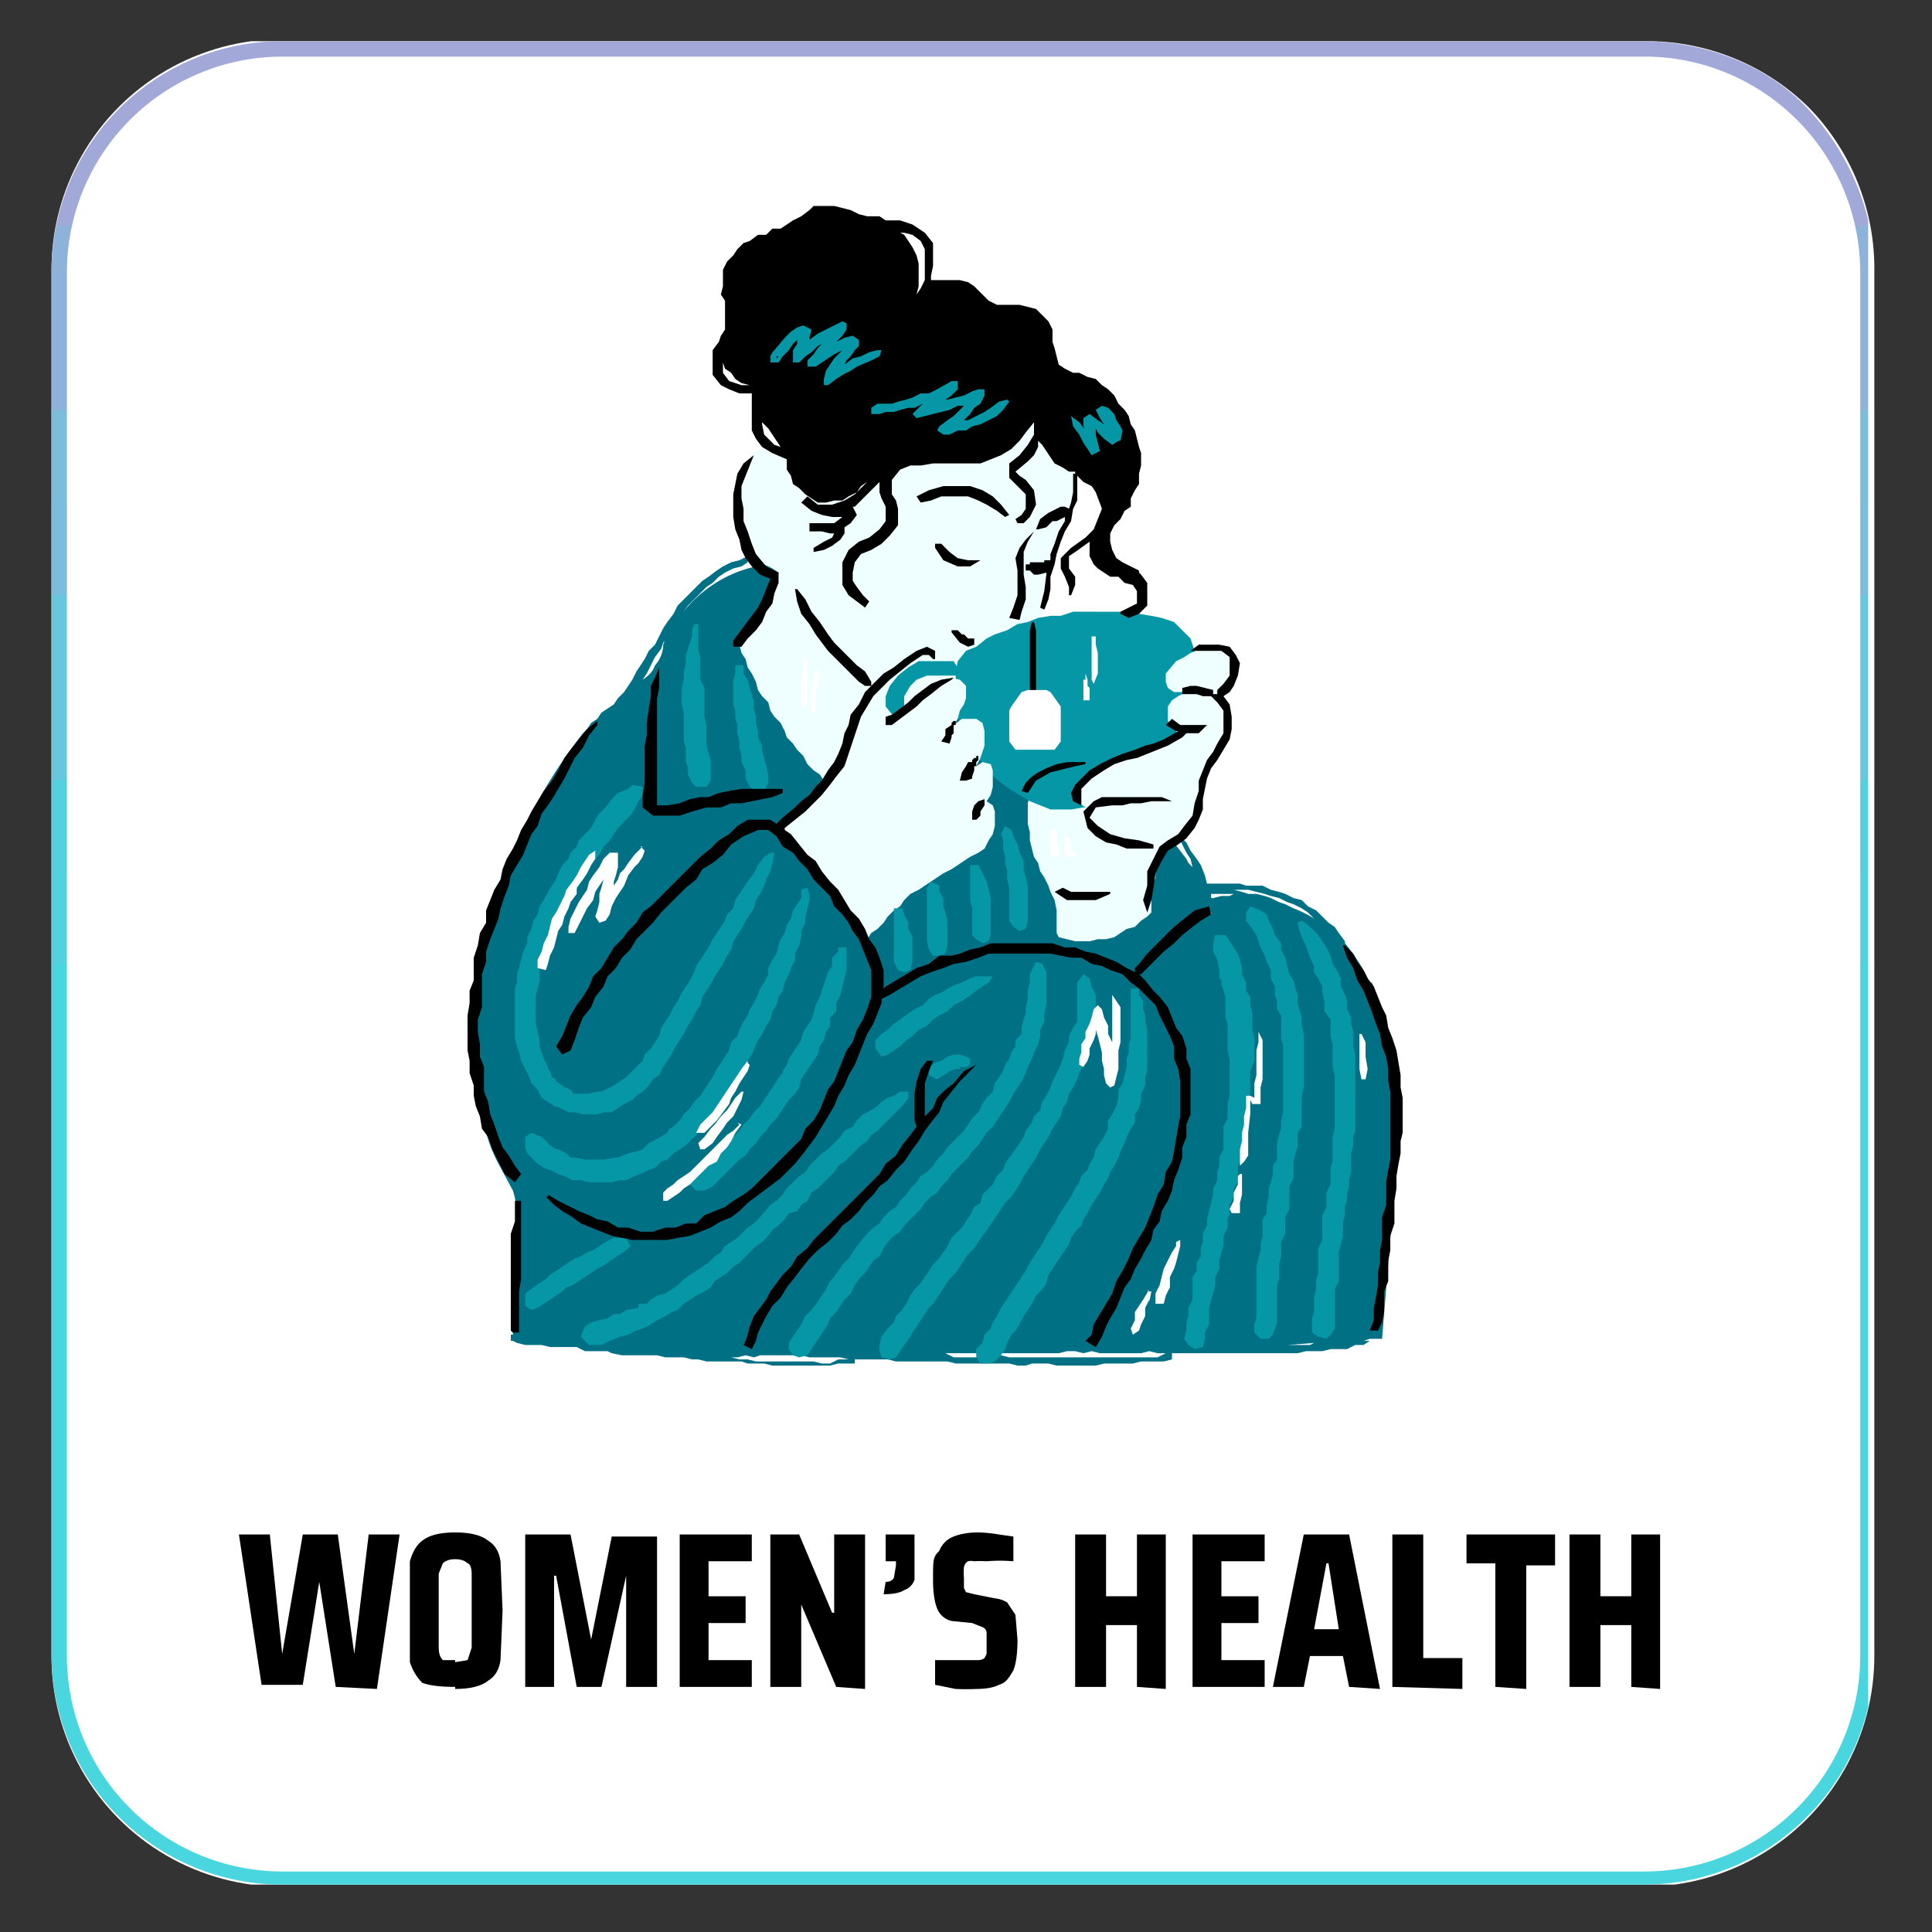 <svg xmlns="http://www.w3.org/2000/svg" width="125" height="125" viewBox="0 0 93.8 93.8"><rect x="0" y="0" width="93.8" height="93.8" fill="#333333" stroke="none"/><style>.B{clip-rule:nonzero}.C{fill:#0697a7}</style><defs><clipPath id="A"><path d="M2.5 2H91v89.9H2.5zm0 0" class="B"/></clipPath><clipPath id="B"><path d="M13.7 2h66.1a11.2 11.2 0 0 1 8 3.2 11.2 11.2 0 0 1 3.2 8v67.1a11.2 11.2 0 0 1-11.2 11.3H13.7A11.2 11.2 0 0 1 2.5 80.3V13.2A11.2 11.2 0 0 1 13.7 1.9zm0 0" class="B"/></clipPath><clipPath id="C"><path d="M2.5 2h88.2v89.7H2.5zm0 0" class="B"/></clipPath><clipPath id="D"><path d="M13.7 2h66c3 0 6 1.1 8 3.2s3.3 5 3.3 8v67.1a11.2 11.2 0 0 1-11.2 11.2H13.7A11.2 11.2 0 0 1 2.5 80.4V13.2A11.2 11.2 0 0 1 13.7 2m0 0" class="B"/></clipPath><clipPath id="F"><path d="M23 27h45v39.8H23zm0 0" class="B"/></clipPath><clipPath id="G"><path d="M24 30h42v36.8H24zm0 0" class="B"/></clipPath><clipPath id="H"><path d="M22.7 22h45.6v44H22.7zm0 0" class="B"/></clipPath><clipPath id="I"><path d="M34 10h22v26H34zm0 0" class="B"/></clipPath><path id="J" d="M33 81.9v-7.4h3.5v1.3h-2.1v1.7h1.8v1.3h-1.8v1.8h2.1v1.3zm0 0"/><path id="K" d="M55.2 81.9v-3h-1.5v3h-1.5v-7.4h1.5v3h1.5v-3h1.4V82zm0 0"/><linearGradient id="E" x1="59.2" x2="59.2" y1="0" y2="119.8" gradientUnits="userSpaceOnUse"><stop offset="0" stop-color="#ABA4D8"/><stop offset="0" stop-color="#AAA4D8"/><stop offset="0" stop-color="#AAA5D8"/><stop offset="0" stop-color="#A9A5D8"/><stop offset="0" stop-color="#A8A6D8"/><stop offset="0" stop-color="#A7A6D8"/><stop offset="0" stop-color="#A6A6D8"/><stop offset="0" stop-color="#A6A7D8"/><stop offset="0" stop-color="#A5A7D8"/><stop offset="0" stop-color="#A4A7D8"/><stop offset="0" stop-color="#A3A8D9"/><stop offset="0" stop-color="#A3A8D9"/><stop offset="0" stop-color="#A2A9D9"/><stop offset=".1" stop-color="#A1A9D9"/><stop offset=".1" stop-color="#A0A9D9"/><stop offset=".1" stop-color="#A0AAD9"/><stop offset=".1" stop-color="#9FAAD9"/><stop offset=".1" stop-color="#9EABD9"/><stop offset=".1" stop-color="#9DABD9"/><stop offset=".1" stop-color="#9DABD9"/><stop offset=".1" stop-color="#9CACD9"/><stop offset=".1" stop-color="#9BACD9"/><stop offset=".1" stop-color="#9AADD9"/><stop offset=".1" stop-color="#99ADD9"/><stop offset=".1" stop-color="#99ADD9"/><stop offset=".1" stop-color="#98AED9"/><stop offset=".1" stop-color="#97AED9"/><stop offset=".1" stop-color="#96AFD9"/><stop offset=".1" stop-color="#96AFDA"/><stop offset=".1" stop-color="#95AFDA"/><stop offset=".1" stop-color="#94B0DA"/><stop offset=".1" stop-color="#93B0DA"/><stop offset=".1" stop-color="#93B0DA"/><stop offset=".1" stop-color="#92B1DA"/><stop offset=".1" stop-color="#91B1DA"/><stop offset=".1" stop-color="#90B2DA"/><stop offset=".1" stop-color="#8FB2DA"/><stop offset=".1" stop-color="#8FB2DA"/><stop offset=".1" stop-color="#8EB3DA"/><stop offset=".2" stop-color="#8DB3DA"/><stop offset=".2" stop-color="#8CB4DA"/><stop offset=".2" stop-color="#8CB4DA"/><stop offset=".2" stop-color="#8BB4DA"/><stop offset=".2" stop-color="#8AB5DA"/><stop offset=".2" stop-color="#89B5DA"/><stop offset=".2" stop-color="#89B6DA"/><stop offset=".2" stop-color="#88B6DB"/><stop offset=".2" stop-color="#87B6DB"/><stop offset=".2" stop-color="#86B7DB"/><stop offset=".2" stop-color="#86B7DB"/><stop offset=".2" stop-color="#85B7DB"/><stop offset=".2" stop-color="#84B8DB"/><stop offset=".2" stop-color="#83B8DB"/><stop offset=".2" stop-color="#82B9DB"/><stop offset=".2" stop-color="#82B9DB"/><stop offset=".2" stop-color="#81B9DB"/><stop offset=".2" stop-color="#80BADB"/><stop offset=".2" stop-color="#7FBADB"/><stop offset=".2" stop-color="#7FBBDB"/><stop offset=".2" stop-color="#7EBBDB"/><stop offset=".2" stop-color="#7DBBDB"/><stop offset=".2" stop-color="#7CBCDB"/><stop offset=".2" stop-color="#7CBCDB"/><stop offset=".2" stop-color="#7BBDDB"/><stop offset=".3" stop-color="#7ABDDC"/><stop offset=".3" stop-color="#79BDDC"/><stop offset=".3" stop-color="#78BEDC"/><stop offset=".3" stop-color="#78BEDC"/><stop offset=".3" stop-color="#77BFDC"/><stop offset=".3" stop-color="#76BFDC"/><stop offset=".3" stop-color="#75BFDC"/><stop offset=".3" stop-color="#75C0DC"/><stop offset=".3" stop-color="#74C0DC"/><stop offset=".3" stop-color="#73C0DC"/><stop offset=".3" stop-color="#72C1DC"/><stop offset=".3" stop-color="#72C1DC"/><stop offset=".3" stop-color="#71C2DC"/><stop offset=".3" stop-color="#70C2DC"/><stop offset=".3" stop-color="#6FC2DC"/><stop offset=".3" stop-color="#6FC3DC"/><stop offset=".3" stop-color="#6EC3DC"/><stop offset=".3" stop-color="#6DC4DC"/><stop offset=".3" stop-color="#6CC4DD"/><stop offset=".3" stop-color="#6BC4DD"/><stop offset=".3" stop-color="#6BC5DD"/><stop offset=".3" stop-color="#6AC5DD"/><stop offset=".3" stop-color="#69C6DD"/><stop offset=".3" stop-color="#68C6DD"/><stop offset=".3" stop-color="#68C6DD"/><stop offset=".3" stop-color="#67C7DD"/><stop offset=".4" stop-color="#66C7DD"/><stop offset=".4" stop-color="#65C7DD"/><stop offset=".4" stop-color="#65C8DD"/><stop offset=".4" stop-color="#64C8DD"/><stop offset=".4" stop-color="#63C9DD"/><stop offset=".4" stop-color="#62C9DD"/><stop offset=".4" stop-color="#61C9DD"/><stop offset=".4" stop-color="#61CADD"/><stop offset=".4" stop-color="#60CADD"/><stop offset=".4" stop-color="#5FCBDE"/><stop offset=".4" stop-color="#5ECBDE"/><stop offset=".4" stop-color="#5ECBDE"/><stop offset=".4" stop-color="#5DCCDE"/><stop offset=".4" stop-color="#5CCCDE"/><stop offset=".4" stop-color="#5BCDDE"/><stop offset=".4" stop-color="#5BCDDE"/><stop offset=".4" stop-color="#5ACDDE"/><stop offset=".4" stop-color="#59CEDE"/><stop offset=".4" stop-color="#58CEDE"/><stop offset=".4" stop-color="#58CFDE"/><stop offset=".4" stop-color="#57CFDE"/><stop offset=".4" stop-color="#56CFDE"/><stop offset=".4" stop-color="#55D0DE"/><stop offset=".4" stop-color="#54D0DE"/><stop offset=".4" stop-color="#54D0DE"/><stop offset=".4" stop-color="#53D1DE"/><stop offset=".5" stop-color="#52D1DE"/><stop offset=".5" stop-color="#51D2DF"/><stop offset=".5" stop-color="#51D2DF"/><stop offset=".5" stop-color="#50D2DF"/><stop offset=".5" stop-color="#4FD3DF"/><stop offset=".5" stop-color="#4ED3DF"/><stop offset=".5" stop-color="#4ED4DF"/><stop offset=".5" stop-color="#4DD4DF"/><stop offset=".5" stop-color="#4CD4DF"/><stop offset=".5" stop-color="#4BD5DF"/><stop offset=".5" stop-color="#4AD5DF"/><stop offset=".5" stop-color="#4AD6DF"/><stop offset=".5" stop-color="#49D6DF"/></linearGradient></defs><g clip-path="url(#A)"><g clip-path="url(#B)"><path fill="#fff" d="M2.5 2H91v89.5H2.5zm0 0"/></g></g><g clip-path="url(#C)"><g clip-path="url(#D)"><path fill="none" stroke="url(#E)" stroke-width="2" d="M15 0h88.4c4 0 7.8 1.6 10.6 4.4a15 15 0 0 1 4.4 10.6v89.8c0 4-1.6 7.8-4.4 10.6a15 15 0 0 1-10.6 4.4H15a15 15 0 0 1-15-15V15A15 15 0 0 1 15 0Zm0 0" transform="matrix(.748 0 0 .748 2.5 2)"/></g></g><g clip-path="url(#F)"><path fill="#007084" d="M66.5 47.7a8.4 8.4 0 0 0-1.2-1.9v-.1l-.3-.4-.2-.3-.3-.2-.3-.3-.3-.3-.4-.2-.3-.3-.4-.1-.4-.2-.3-.1-.4-.1-.4-.2h-.8l-.3-.1h-1.6l-.1-.4-.2-.5-.2-.3-.3-.4-.2-.4-.3-.3h-.1l.2.4.2.4.2.3.1.4.1.2v-.1l-.3-.3-.1-.2a48.6 48.6 0 0 0-17.9-14.6l-2.4.3c-1.7.2-3.2 1.1-4.2 2.4l.3-.4.3-.3.3-.3.3-.3.3-.2.3-.3.3-.2.4-.2.4-.1.3-.2V27l-.4.2-.4.1-.4.2-.3.2-.4.3-.3.2-.3.3-.3.3-.3.3-.3.3-.2.4-.3.4-.2.3-.2.4-.2.4-.3.3-.2.4-.2.3-.2.3-.2.4-.2.3-.2.3-.3.3-.2.3-.3.2-.3.2-.2.3-.3.2-.2.3-.2.2a24 24 0 0 0-5.1 16c0 1.7.2 3.4 1 4.9l.7 1.3c.2.6.2 1.2.2 1.8l-.2 5.2h-.1v.3h.1l.2.1.4.1h.8l.4.1H28l.4.2h1.1l.2.1.5.1H31.9l.4.1h.9l.4.1h.3l.4.1H36l.3.1h.8l.4.1h2.8l.4-.1h.8V66h-.8l-.4.2h-.4l-.4-.1h-2.8l-.4-.1h-.4l-.4-.1h-.8H35.8l.4-.1.4.1.3-.1h2l.4.1h1.5l.4.1H43.1l.4.1H46l.4.1H49l.4.1h.4l.3-.1h.8l.4.1h1.9l.4-.1H55l.4-.1h1.1l.4-.1V65.7H63l.4-.1h.8l.4-.1h.8l.4-.2h.4l.3-.2h-.3l.3-.1h.6l.5-6.1c.4-3.8.5-7.8-1-11.2zm-7-4.3h.4l-.2.1h-.4l-.4.1h-.1v-.2h.3zm-1.1.1zm.2.3h-.1v-.2.2zm-.3-.5zm.4 1h.1v.1h-.1zM31.9 65.7h-.1.4-.1zm.8 0h-.1.5zm27.1-22.5h.8l.4.1.4.1.3.1.4.1.4.2.3.1.4.2.3.2.3.3a5.3 5.3 0 0 0-1-.5l-.4-.2-.3-.1-.4-.2-.3-.1-.4-.1h-.4l-.3-.1-.4-.1h-.3zm-.8 0h-.3zM31.4 32.7l.2-.4.2-.4.3-.4.1-.3.3-.4v-.2a5 5 0 0 0-.3.7c0 .4-.2.8-.4 1-.1.3-.3.5-.6.7zm13.6 33zm11.6 0-.4.2H49l-.4-.1h-.4l-.4.1h-1.5l-.4-.2H51.4l.4-.1h.4l.4.1.4-.1.4.1h2l.4-.1.4.1h.7zm7-.4h-1.1l1.3-.1zm2-.2h-.2.5zm0 0"/></g><path fill="#efffff" d="m57.6 39.1-.1.4v.4l-.3.3-.1.3-.3.4-.2.3-.2.3-.2.3-.1.4v.4l-.2.5V44.3l-.2.2-.3.2-.3.3-.4.1-.3.2-.3.2-.4.1h-.4l-.4.1h-.7l-.4-.1-.4-.1-.1-.2v-1.1l-.1-.5-.2-.4-.1-.3-.2-.4-.2-.3-.1-.4-.2-.3-.1-.4-.1-.4v-.4l-.1-.4V39l.1-.4.1-.4.1-.4.2-.3.2-.3.2-.4.2-.3.3-.3.3-.2.2-.3.3-.2.4-.2.3-.1.4-.1.4-.1h1.3l.5.1.3.2.3.3.4.3.2.3.2.4.3.4v.4l.2.4.1.4v.4zM50.2 31l.2-.4.1-.3.2-.4v-.4l.2-.3V28l.2-.4.1-.3.1-.4.1-.5.2-.3.2-.4v-.4l.2-.4v-.4l.2-.3v-2.4l-.2-.4v-.4l-.2-.3-.2-.4-2.4-1.7-.4-.1-.3-.3-.4-.2h-.4l-.4-.3H47l-.4-.1-.3-.1H44.5l-.4-.1h-.4l-.4.2-.4.1-.4.1-.4.1-.3.3-.4.1-.3.3-.4.2-.3.3-.6.5-.3.3-.2.3-.3.3-.2.3-.1.4-.1.3-.1.4-.1.4-.3-.3-.3-.3h-.4l-.3.1-.4.1-.3.3-.2.3-.2.4V24.9l.1.4.1.4.1.4.2.3.2.3.1.4.3.3.4.2.3.2-.1.4-.2.4v.4l-.2.4-.2.3-.2.4-.2.3-.2.4-.3.2-.3.3.1.4.2.3.1.4.2.3.2.4.1.4.2.3.3.3.1.4.2.3.3.3.2.4.1.3.3.3.2.3.3.3.2.4.3.3.3.2.2.3.3.3.2-.3.3-.3.2-.3.2-.3.3-.3.2-.3.3-.2.3-.3.2-.3.2-.3.3-.3.3-.3.2-.3.3.3.4.1.4.1H45.8l.4-.1.3-.2.4-.1.3-.3.4-.2.2-.3.4-.2.2-.3.4-.3.4-.6.3-.3.3-.3.2-.3zm0 0"/><path d="M58.1 33.3v1.2l-.2.6-.2.6-.2.5-.3.5-.3.5-.4.5-.4.4-.4.4-.5.3-.5.2-.6.2h-1.5l-.6.1H51l-.5-.2-.5-.2-.5-.3-.5-.3-.4-.3-.5-.4-.3-.4-.3-.4-.4-.5-.2-.5-.2-.5-.2-.5-.1-.6v-1.6l.1-.5.4-.5.5-.2.5-.4.4-.2.6-.2.5-.3.5-.1.5-.2.6-.1h.5l.6-.2H54.8l.5.1.6.1.5.1.6.2.4.4.4.4.2.6.1.6v.6zm0 0" class="C"/><path fill="#efffff" d="m59.2 33.7-.4.2h.2l.4.2.2.3.1.4v.5l-.2.4-.1.4-.3.4-.2.4-.3.3v.5l-.1.4-.1.4-.1.4v.4l-.2.4-.2.4-.2.4-.3.2-.4.1-.3.2h-1.8l-.4-.1h-.3l-.5-.2-.4-.1-.4-.2-.2-.4v-.5l.3-.3h-.3l-.3-.2-.1-.4v-.3l.3-.4.3-.2.3-.2.3-.2.4-.2.4-.2h.4l.3-.2.4-.1.4-.1.4-.2.3-.1.4-.2.3-.2.3-.2h-.3l-.3-.3-.2-.3v-.7l.2-.3.3-.2.4-.2H57l-.3-.2-.1-.3v-.4l.5-.6.4-.2.3-.2.3-.1.4-.1h.7l.3.1.3.2.1.4v.5l-.2.4-.2.3zm-11 5.4-.3-.2.2-.3.1-.4v-.8l-.1-.3-.4-.1-.3.2.2-.4.1-.3.1-.3v-.7l-.1-.4-.3-.2h-.7l-.4.3.2-.3.1-.4.2-.3.1-.3v-.6l-.3-.3-.5-.1h-.4l-.5.2v-.6l-.4-.3-.5.2-.3.1-.4.2-.4.2-.3.3-.3.3-.2.4-.3.3-.2.3v.4l-.3.3v.4l-.2.3v.4l-.3.3v.4l-.3.3-.2.3-.2.3-.3.4-.3.3-.3.2-.2.3-.3.3-.3.2-.3.3-.3.2-.4.3.3.2.3.3.3.3.3.3.3.3.3.3.2.3.3.2.3.4.2.3.2.3.3.3.2.4.2.3.2.4.3.3.2.3.2-.3.3-.2.3-.3.2-.3.3-.3.3-.2.2-.3.3-.3.4-.2.3-.2.3-.2.3-.2.3-.2.4-.2.6-.4.3-.2.4-.2.3-.2.2-.4.2-.3.1-.4v-.7zm0 0"/><g class="C" clip-path="url(#G)"><path d="M55.7 50.4V52l-.1.3v.4l-.2.4v.3l-.1.4-.2.3v.4l-.2.3-.2.4-.1.3-.2.4-.1.3-.2.4-.2.3-.1.3-.2.3-.2.4-.2.3-.2.3-.2.4-.2.3-.1.3-.3.3-.2.3-.1.3-.2.3-.2.3-.2.3-.2.3-.2.3-.1.4-.2.3-.3.3-.2.4-.2.3-.2.3-.2.4-.2.3-.2.2-.2.4-.1.3-.2.3-.3.3-.3.1h-.4l-.2-.3v-.4l.3-.3.1-.4.3-.3.1-.3.2-.3.2-.4.2-.3.2-.3.2-.3.2-.3.2-.3.2-.3.2-.4.2-.3.2-.3.2-.3.2-.4.2-.3.2-.3.2-.4.2-.3.2-.3.2-.3.2-.4.2-.3.1-.3.3-.3.1-.3.2-.3.1-.4.2-.3.2-.3.2-.4v-.4l.2-.3.2-.4.1-.4v-.4l.2-.3.1-.4.1-.4v-.4l.1-.3v-.4l.1-.3V48h.4v.3l.2.3v.4l.1.3v.3l.1.4zM48 59.6l.2-.3.2-.3.2-.3.2-.3.3-.3.2-.3.2-.3.2-.4.2-.3.4-.6.2-.4.2-.3.2-.3.2-.4.2-.3.2-.3.1-.4.2-.3.1-.4.2-.3.2-.4.1-.3.2-.4v-.4l.2-.3.1-.4v-.4l.1-.4.2-.3V48.3l-.2-.4-.1-.4-.3-.2-.3.4v1.9l-.2.3-.2.4v.3l-.2.4-.1.4-.1.3-.2.4-.2.4-.1.3-.2.4-.2.3-.1.4-.3.3-.1.3-.3.4-.1.3-.2.3-.2.3-.3.4-.2.3-.1.3-.3.3-.2.4-.2.2-.3.3-.1.4-.3.2-.2.4-.2.3-.2.3-.3.3-.2.2-.2.4-.2.3-.2.3-.3.3-.2.3-.2.3-.2.3-.3.3-.2.3-.2.4-.2.3-.3.3-.1.3-.3.3-.3.4-.1.4v.3l.1.3.4.1.3-.1.2-.3.2-.3.3-.4.1-.2.2-.3.2-.3.2-.3.2-.3.2-.2.2-.3.2-.3.2-.3.2-.3.3-.3.2-.3.2-.3.2-.3.3-.3.2-.3.2-.3zm-5.1 1 .2-.3.3-.3.3-.2.2-.3.3-.3.2-.2.3-.3.2-.3.3-.3.3-.2.2-.3.3-.3.2-.3.3-.3.2-.2.3-.3.2-.3.3-.3.2-.3.2-.3.3-.3.2-.3.2-.3.2-.3.2-.3.2-.4.2-.3.2-.3.2-.4.1-.3.2-.4.1-.3.2-.4.1-.4V50l.2-.4v-.4l.1-.4v-1.6l-.2-.4-.3-.1-.1.2-.2.4v.4l-.1.4v.4l-.1.4v.3l-.1.3-.1.4v.3l-.3.3v.3l-.2.3-.1.3-.2.3-.1.3-.2.3-.2.3-.1.4-.3.3-.2.3-.2.4-.3.3-.2.3-.2.3-.3.3-.2.2-.3.3-.2.3-.3.3-.2.3-.3.3-.3.2-.2.3-.3.3-.2.3-.3.3-.2.3-.3.2-.3.3-.2.3-.3.2-.3.3-.5.6-.2.3-.2.3-.3.3-.2.3-.2.3-.2.2-.2.4-.2.3-.2.3-.3.4-.3.3-.2.4-.2.3-.2.3-.2.3v.3l.2.3.3.1.4-.1.2-.3.2-.3.2-.3.2-.3.2-.3.1-.3.3-.3.2-.3.2-.3.3-.3.2-.4.2-.3.3-.3.2-.3.2-.3.3-.2zm.2-9.4.3-.2.3-.2.3-.3.3-.2.3-.3.4-.2.3-.3.3-.2.4-.2.3-.3.4-.2.3-.2.4-.3.3-.2.3-.2.2-.3h-.8l-.3.1-.4.2-.3.1-.4.2-.3.2-.3.1-.3.2-.3.3-.4.2-.3.2-.4.3-.3.2-.3.3-.3.2-.3.3v.4l.3.4zm3.6.6H47l.1-.2v-.2l-.2-.1-.3-.1h-.3l-.3.1-.3.2-.3.1-.3.2v.4l.4.2.3-.2.2-.1.1-.1.3-.1h.2v-.1zm-8 7 .2-.3.3-.2.2-.4.3-.2.3-.3.2-.2.3-.3.2-.3.3-.2.3-.3.2-.2.3-.3.3-.2.2-.3.3-.2.4-.4.4-.4.2-.2.2-.2.3-.4V53h-.4l-.3.2-.3.1-.3.2-.2.2-.3.2-.4.2-.3.3-.2.3-.4.2-.2.3-.3.3-.3.3-.3.2-.3.3-.3.3-.2.3-.3.2-.3.3-.3.3-.2.3-.3.3-.3.2-.5.6-.3.3-.3.2-.2.2-.3.3-.3.2-.3.2-.2.3-.3.2-.3.3-.3.2-.3.2-.3.2-.3.2-.3.3-.6.4-.4.1-.3.2-.2.2H31v.2l-.6.1-.3.2h-.3l-.3.2-.4.1-.4.1-.3.2-.2.5.4.4h.6l.4-.2.5-.2.4-.1.4-.2.3-.1.4-.2.3-.2.4-.2.3-.2.3-.1.3-.3.3-.2.3-.2.4-.2.3-.2.2-.3.3-.2.3-.2.3-.3.3-.2.3-.3.2-.2.3-.3.3-.2.3-.3.2-.3.3-.2.3-.3.2-.3zm22.2-7.3v-1.1l-.1-.4v-.8l-.1-.4v-.4l-.2-.3v-.4l-.2-.4V47l-.1-.4-.1-.3-.2-.3-.2-.3-.2-.3H59l-.1.4v.4l.2.4.1.5v.4l.1.1v.2l.2.6v1l.1.3V51l.1.4V53.2l-.1.4v.7l-.2.4v1.1l-.2.4v.4l-.1.3v.4l-.2.4v.3l-.1.4-.1.4-.1.4v.3l-.2.4v.4l-.1.3v.4l-.2.3v.4l-.2.3v1.1l-.2.4v.4l-.1.3v.4l-.1.4.2.3.3.2.4-.1.1-.4v-.3l.2-.4v-.8l.1-.4.1-.3.1-.4V62l.2-.4v-.4l.1-.4.1-.3V60l.2-.4v-.4l.1-.3v-.4l.2-.4v-.4l.2-.3v-.8l.2-.4v-.7l.2-.4v-1.1l.2-.4V52zm2.4.2v-1.5l-.1-.4v-.4l-.2-.7v-.4l-.1-.3-.1-.4-.2-.3-.1-.4-.1-.4-.2-.4v-.3l-.3-.4-.1-.3-.2-.4-.1-.3-.3-.2-.5-.2-.2.3v.4l.3.4.2.3.1.3.1.3.2.4.1.3.2.4v.4l.2.4v.4l.1.3v.4l.2.3v1.1l.1.4V54l-.1.4v.4l-.1.3-.1.4v.8l-.2.3v.4l-.1.4-.1.3v.4l-.1.4v.4l-.2.3v.8l-.1.4v.3l-.2.8v2.5l-.1.3v.4l.3.3h.4l.2-.2.1-.3.1-.3v-1.8l.1-.3v-.7l.1-.4v-.7l.2-.4v-.8l.2-.4v-1.1l.2-.4v-.8l.1-.4.1-.3V55l.2-.3v-1.5l.1-.4v-.7zm2.5 1.8V51.2l-.1-.4v-.7l-.1-.4v-.3l-.2-.4v-.4l-.1-.3-.2-.4v-.4l-.2-.4-.2-.3-.1-.4-.2-.4-.2-.3-.2-.3-.2-.2-.3-.3-.3-.2-.2.1.1.4.1.3.2.4.1.3.1.3.2.4v.3l.2.3.2.4v.3l.1.4v.5l.3.4v.8l.1.4v1.1l.1.4V54.8l-.1.4V56.4l-.1.3v.8l-.2.4v.7l-.2.4V60.2l-.2.4V61.8l-.1.4v.4l-.1.4v.7l-.1.3v.7l.3.2.4.1.2-.2.2-.3V62.6l.2-.4V60.8l.1-.4.1-.4v-.7l.1-.3v-.4l.1-.4V58l.1-.4v-.3l.1-.4V56l.1-.4v-.4l.1-.3V53.8zm-40-.9.3.3.2.4.3.2.3.2.3.1.4.2h.3l.4.1h.7l.3-.1h.4l.3-.2.3-.2.4-.2.2-.2.3-.2.3-.3.2-.3.3-.2.2-.4.2-.3.2-.3.2-.4.2-.3.2-.3.2-.4.2-.3.2-.4.2-.3.1-.4.2-.3.2-.3.2-.4.2-.3.2-.3.2-.4.2-.3.1-.4.2-.3.2-.3.2-.4.2-.3.2-.3.1-.4.2-.3.2-.4.1-.3.2-.4.1-.4.1-.5h-.2l-.3.2-.3.4-.2.4-.3.4-.2.3-.2.3-.2.3-.1.4-.3.3-.1.3-.2.3-.2.3-.2.3-.2.4-.2.3-.2.3-.2.3-.1.3-.2.4-.2.3-.2.3-.2.4-.2.3-.2.4-.2.3-.2.3-.1.4-.2.3-.2.3-.3.3-.1.3-.3.3-.2.2-.3.3-.3.2-.3.2-.2.1-.4.2H29l-.4.1h-.8V53l-.3-.2h-.1l-.1-.1-.3-.2v-.1l-.2-.1-.1-.3-.1-.1v-.1l-.2-.4-.1-.3-.1-.3v-.3l-.1-.4-.1-.5V48.4l.1-.4.1-.4V47l.2-.4.1-.3.2-.4.1-.4.2-.3.1-.4.2-.4.2-.3.2-.4.2-.3.2-.4.2-.3.2-.3v-.2h.1l.2-.4.3-.3.2-.4.3-.3.2-.3.2-.3.3-.3.3-.3.2-.3.2-.4.2-.3v-.4l-.5-.1-.2.2-.5.2-.3.3-.3.4-.3.3-.2.3-.2.4-.3.3-.3.3-.1.3-.3.3-.1.3-.3.3-.2.4-.1.3-.2.3-.2.3-.2.4-.2.3-.1.4-.2.3-.1.4-.2.4v.3l-.2.4-.1.4-.1.4-.1.3v.4l-.1.3V50.4l.1.4.1.3.1.4.2.4.2.4zM37.3 47v.3l-.2.4-.2.3-.1.3-.2.4-.2.3-.1.3-.2.3-.2.4-.1.3-.3.3-.1.4-.2.3-.2.3-.2.3-.2.4-.2.3-.2.3-.2.3-.3.3-.2.3-.3.3-.2.3-.3.3-.2.1-.1.2-.5.3-.4.2-.2.2-.1.1-.3.1-.4.1-.5.2h-.1l-.6.1H28.4l-.5-.1h-.2l-.2-.2-.4-.2H27l-.3-.2-.4-.4-.5-.2-.3.2v.5l.1.3.3.3.2.2.3.2.3.1.4.2.3.1.4.2h.4l.4.1h1.1l.4-.1h.3l.4-.2.3-.1.4-.2.3-.1.3-.3.3-.1.3-.3.3-.2.3-.2.3-.3.3-.3.2-.3.3-.3.2-.3.2-.3.3-.3.2-.3.2-.3.2-.4.2-.3.2-.3.2-.4.2-.3.3-.7.2-.3.2-.4.2-.3.1-.4.2-.3.1-.4.2-.3.1-.4.2-.4.1-.3.2-.4v-.3l.2-.4.1-.4v-.3l.2-.4v-.3l.1-.4.1-.4v-.3l-.1-.3-.3.1v.4l-.2.3-.2.3-.1.4-.2.3-.1.4-.2.3-.1.3-.1.4-.2.3zm1.9 2.8-.2.3-.1.4-.2.3-.2.3-.2.3-.1.3-.2.3v.1l-.1.1-.2.3-.2.3-.2.3-.2.3-.2.3-.3.3-.2.3-.3.3-.2.3-.3.3-.3.2-.2.3-.1.2h-.1l-.3.3-.3.2-.3.3-.3.3-.2.5.3.3h.4l.4-.2.3-.3.2-.2.3-.3.2-.2.3-.3.3-.2.2-.3.3-.3.2-.3.3-.3.2-.3.3-.3.2-.3.2-.3.2-.3.3-.3.2-.3.1-.4.2-.3.2-.3.2-.3.2-.3.1-.4.2-.3.1-.4.2-.3v-.4l.3-.3v-.4l.2-.4.1-.4.1-.4.1-.4V46h-.4v.2l-.3.3v.4l-.2.3-.1.3-.1.3-.1.3-.1.3-.2.4-.1.4-.1.3zm-6-15.2V36l.1.3v.7l.1.3v.3l.2.4.2.2h.5l.2-.3v-1l-.2-.7v-1l-.1-.4V33.4L34 33v-1.1l-.1-.3v-1.3h-.2l-.1.3v.3l-.1.3-.1.3-.1.3v.4l-.1.4v.4l-.1.4v.8zm2.4-.8v.4l.1.3v.4l.1.3v.4l.1.4v.3l.1.4v.3l.2.4v.4l.2.4.3.2h.4l.2-.4v-.4l-.1-.4-.1-.4-.1-.3v-.3l-.2-.4v-.3l-.1-.4v-.3l-.1-.4v-.3l-.1-.4-.1-.3-.1-.4-.2-.3v-.4h-.4v.4l-.1.3v.4zm13.1 7v.4l.1.4v.3l.1.4v.4l.1.4v1.6l.2.3.3.2.3-.1.1-.4V43l-.1-.4-.1-.4v-.4l-.2-.4-.1-.4-.2-.4-.1-.3-.3-.2-.2.4zm-1.6 2.5v.4l.1.4v1.3l.2.2.3.2.3-.1.1-.3V43.6l-.1-.4-.1-.4-.2-.4-.2-.4h-.4v.5zm-2.1.1V45.7l.1.4.2.3h.3l.3-.1.1-.4V44.7l-.1-.4-.1-.3v-.4l-.2-.3V43l-.4-.2-.2.3zm-1.6 2.2v1.1l.2.4.3.1.3-.1.1-.4V45.5l-.2-.4v-.3l-.2-.4-.1-.3h-.4v1.1zM28.7 61.8l.3-.2.2-.1.3-.2.3-.2.3-.2.3-.2.2-.2-.2-.4h-.6l-.4.2-.3.2-.3.2-.3.1-.3.2-.3.1-.3.2-.3.2-.3.2-.3.2-.2.2-.3.2-.3.2-.4.3v.6l.3.2.3-.1.3-.2.3-.2.3-.2.3-.2.2-.2.3-.1.3-.2.3-.2zm0 0"/></g><g clip-path="url(#H)"><path d="M49.5 30.1 49 30l.2-.5.2-.6v-1.2l-.1-.6.2-.5.3-.4.4-.4-.3.5-.2.5v1.1l.1.6v.6l-.2.6zm-3-3-.4-.3-.2-.2-.2-.2h-.3v.2l.2.3.2.3.7.3h.6l.5-.3H47zm3.6.3zm-3.1 4 .3-.1V31H47l-.2-.2h-.1l-.2-.2h-.3v.1l.4.5zm12.7 0-.5-.1h-1l-.4.3h1.5l.4.3v.9l-.3.4-.3.3v.2h-.2v-.2l-.8-.2h-.3l-.4.1v.3h.7l.3.1h.4l.3.3.3.4v1.1l-.3.5-.2.4-.3.4-.2.5-.2.5v.5l-.2.6-.1.6-.4.5-.3.4-.5.3-.4.3-.3.6-.3.6v.7l-.2.7.2.6.2-.6.1-.6.1-.7.3-.6.3-.5.5-.3.4-.3.4-.5.2-.4.2-.5v-.5l.1-.5.1-.5.2-.5.3-.4.3-.5.3-.5.1-.5v-.6l-.1-.6-.3-.4.3-.2.2-.3.2-.5.1-.6-.2-.4zm-7.5 6.7-.2.4.1.4.4.2v-.8l.5-.5.6-.4.5-.3.6-.2.5-.1.5-.2.5-.2.5-.2.7-.4.2-.2h.6l.2-.2.2-.2h-1.3l-.4-.3-.3.3.5.3h.1l-.7.4-.5.2-.4.1-.5.2-.6.2-.5.2-.6.3-.5.3-.4.4zm1.8 1h.5l.4-.1h.5l.5-.1h1l-.5-.2h-2.9l-.4.2-.5.5.2.8.4.4.5.3.5.1.5.2H56V41l-.7-.2-.7-.1-.7-.2-.6-.4-.4-.4.3-.5zm-.8 4.2H52l-.4-.2-.4.2.6.4h1.4l.7-.3v-.1zm-7-7.5v-.1l.1-.1V35.2h.1V35h-.1l-.1.1v.1l-.3.2v.3l-.2.3.4.1zm1 2v-.1l.1-.3v-.2h.1V37l.1-.1v-.2h-.1v.1h-.1l-.1.1v.1H47l-.1.2-.2.3-.1.4h.3zm.4 1.8v-.2l.2-.3V38.8l-.3.1-.2.2-.1.3v.4h.2zm.3-.7zm0 0zm-.2-.1zm0 0zm-9-9.6.2.6.4.5.3.5.3.4.3.4.4.4.7.7.4.4.3.2H42.3v-.2l-.3-.5-.4-.3-.4-.4-.3-.3-.4-.4-.3-.4-.4-.6-.4-.5-.3-.6-.4-.5h-.1zM46.8 52l-.5.6-.4.3-.4.4-.2.5-.4.4v-1.6l.2-.6.2-.5H45l-.3.4-.2.6-.1.6v1.3l.1.3-.3.4-.4.5-.3.5-.5.4-.3.5-.4.4-.4.4-.4.4-.4.4-.4.4-.4.4-.4.4-.4.4-.3.4-.5.4-.3.5-.4.4-.3.4-.3.4-.2.4-.3.4-.3.4-.2.5-.1.4-.1.3-.1.2.4.2.2-.4.1-.4.2-.4.2-.4.3-.5.4-.4.3-.5.4-.5.3-.4.4-.5.4-.4.5-.4.4-.4.3-.4.4-.3.4-.4.3-.4.4-.4.3-.4.4-.3.4-.5.4-.4.4-.6.3-.4.3-.5.3-.4.4-.5.2-.5.4-.5.4-.5.4-.4.4-.4zm.7-.3zM58 44.2l-.5.4-.5.4-.4.4-.5.5-.4.4-.4.5-.2.2v.2l-.4-.2-.5-.3-.5-.2-.5-.2-.5-.1-.5-.2h-.5l-.6-.2h-3l-.5.2-.5.1-.5.2-.4.1h-.6l-.5.4-.6.2-.5.3-.5.3-.5.3-.1.1v-.9l-.2-.6-.2-.5-.3-.4-.2-.5-.3-.5-.4-.4-.3-.5-.3-.5-.4-.4-.4-.5-.3-.5-.4-.3-.4-.5-.4-.5-.3-.2v-.1l.5-.4.5-.4.4-.4.4-.4.4-.5.3-.4.4-.5.2-.6.2-.6.2-.6.2-.6.3-.5.3-.5.4-.4.4-.4.5-.4.5-.4.6-.4h.3l.2.2h.1v-.4l-.4-.2-.5.2-.6.4-.5.4-.5.3-.5.5-.4.4-.3.6-.4.5-.1.5-.2.4-.1.5-.2.5-.2.4-.3.4-.3.5-.3.3-.3.4-.4.3-.3.3-.6.5-.3.3-.3-.2h-1.1l-.5.3-.4.4-.5.3-.4.4-.5.4-.4.4-.4.4-.4.4-.4.4-.4.4-.4.4-.4.3-.3.5-.4.4-.3.4-.4.4-.3.5-.3.5-.4.4-.2.5-.3.5-.3.4-.3.5-.2.5-.2.5-.3.5.3.4.4-.2.2-.5.2-.6.2-.5.4-.5.2-.5.4-.5.2-.5.4-.4.3-.5.4-.4.3-.5.4-.4.4-.4.4-.5.4-.4.4-.4.4-.4.5-.4.3-.5.5-.3.5-.4.4-.5.6-.4.7-.3h.5l.4.3.3.5.5.3.3.4.4.4.3.5.8.8.2.5.4.4.3.4.2.4.3.4.2.5.2.5.2.5V48.4l-.2.6-.2.5-.3.5-.2.6-.3.4-.2.5-.2.5-.2.5-.3.4-.2.5-.2.5-.3.5-.4.4-.2.5-.4.4-.4.4-.4.4-.4.4-.4.4-.4.4-.4.3-.5.3-.4.3-.5.2-.5.2-.4.4h-.5l-.5.2h-.5l-.6.2h-.6l-.6-.2H30l-.5-.3-.5-.1-.4-.2-.5-.2-.4-.2-.6-.3-.5-.3v.1h-.1l.4.4.4.3.5.3.4.3.5.2.5.2.5.2.5.1.5.1H32.4l.5-.1.6-.1.5-.2.5-.2.5-.3.5-.2.4-.3.4-.4.4-.3.4-.3.4-.3.4-.3.4-.4.3-.3.4-.5.3-.4.3-.4.3-.5.3-.5.3-.5.2-.5.3-.5.2-.5.3-.5.2-.5.2-.5.2-.5.3-.5.2-.5.2-.5v-.2l.4-.2.5-.3.5-.3.5-.3.5-.2.6-.2.5-.2.6-.1.6-.2.5-.2h3l.5.1.5.1h.5l.5.3.5.1.4.2.6.2.4.4.4.3.4.4.4.4.2.5.5 1 .2.5v.6l.2.5.1.6V54.2l-.1.5-.1.6-.1.6-.1.5-.3.5-.1.6-.3.5-.2.6-.2.5-.2.5-.3.5-.3.5-.2.5-.3.6-.3.5-.2.6-.3.5-.3.5-.3.5-.1.5-.3.3.5.3.3-.5.2-.5.2-.4.3-.5.2-.5.2-.5.3-.4.2-.5.3-.5.2-.4.3-.5.1-.5.3-.4.1-.5.3-.5.2-.5.1-.5.2-.5.2-.6v-.5l.2-.5v-.6l.2-.5v-2.2l-.2-.5v-.5l-.2-.6-.3-.4-.2-.5-.2-.5-.4-.5-.3-.3-.4-.5-.3-.3h.1l.2-.2.5-.5.4-.4.5-.4.4-.4.5-.4.4-.3.5-.3-.1-.4zm-26.8-5.6v.6l.5.4H33l.6-.2.7-.2h.7l.5-.2h.5l.5-.1.5-.1.5-.1.5-.2v-.2H36l-.6.1-.5.1-.5.2H34l-.5.1-.5.2-.6.1h-.5V33.9l.1-.5v-1l-.2.5-.2.4v.5l-.1.6-.1.7v.6l-.1.5V38zm14-14.3.5-.2H47l.5.2.4.2.5.3.4.3.2-.1-.4-.5-.4-.4-.5-.3-.6-.2H45.8l-.7.2-.6.3.2.3zm5.2 1.4.4-.1.3-.3h.2l.2-.1.2-.1v.2l-.3.5-.2.6-.2.5v.3H50.7v.1H50v.1h-.2v.3h.2l.2.2h.2l.4-.1v.1l-.1.8-.1.4-.1.4.2.1.2-.5.1-.5V28l.2-.6.1-.5.2-.6.2-.5.3-.5.1-.6.2-.4V23h-.2v.9l-.1.5-.1.3-.2-.1h-.2l-.2.1-.4.2-.4.3-.2.5h.1zM51.8 37l-.5.1-.5.2-.4.2-.3.2-.3.3-.2.4.3.1.2-.3.2-.3.7-.4.8-.2.4-.1.5-.1V37h-.5zM50 31.1v3h.3v-3.5l-.1-.4h-.1l-.1.4zm-14.4-6 .1.6.2.5.1.5.2.4.3.4.4.4.5.2-.2.5-.2.5-.2.4-.3.4-.3.4-.3.4-.3.4v.3h.4l.3-.4.4-.4.3-.4.2-.5.3-.4.1-.5.2-.5v-.5l-.6-.3-.5-.6-.2-.5-.2-.6-.2-.5v-.6l-.1-.5v-.6l.2-.5.2-.5.2-.5-.5.4-.3.5-.1.5-.1.5v.6zm21 10.1V35zM68.1 55V53.3l-.1-.5v-.6l-.1-.6-.1-.6-.2-.6-.2-.5-.1-.6-.2-.4-.2-.5-.2-.5-.3-.4-.2-.4-.3-.4-.2-.4-.4-.4h-.1l.2.6.3.5.2.6.3.5.2.5.2.5.2.6.2.5.1.6.2.5.1.6v.6l.1.5V56.3l-.1.5-.1.6v1.1l-.2.6v1.1l-.1.5v.6l-.1.5v.6l-.1.6-.1.5v.6l-.2.5h.4l.2-.4.1-.5v-1l.2-.5v-1l.1-.5V60l.2-.6v-1.1l.1-.6v-.6l.1-.6.1-.5v-.6zM26.8 38.8l.6-1 .2-.4.3-.6.4-.5.3-.6.4-.5V35l-.5.4-.4.5-.4.5-.3.4-.3.6-.3.5-.4.5-.3.5-.3.5-.2.4-.3.5-.2.5-.2.4-.3.5-.2.5-.1.5-.3.5-.2.5-.2.5v.6l-.3.5-.1.6-.2.6v1.1l-.2.5v.6l-.1.6V51l.1.5v.6l.2.6v.5l.1.5.2.5.1.6.3.4.2.6.3.6.3.6.5.4.3-.4-.3-.4-.3-.5-.3-.4-.2-.5-.2-.6-.2-.5-.1-.6-.2-.5v-1.2l-.2-.5v-.6l-.1-.6v-.6l.2-.6v-1.6l.2-.6v-.5l.2-.6.2-.5.2-.5.1-.5.2-.6.2-.5.1-.5.3-.5.3-.5.2-.5.2-.5.3-.4.2-.6.3-.4zm-1.5 19.5H25v1l-.2.6v4.7l.1.1H25.2v-2l.1-.6V58.8zm0 0"/></g><path d="m46.7 32.6-.2.2h-.1.1H45l-.5.2-.3.3-.3.5v.4l-.1.5-.4.1-.4-.5v-.5l.2-.5.4-.5.5-.4.5-.3H46.3l.3.5v-.2zm0 0" class="C"/><g clip-path="url(#I)"><path d="m55.7 28.3-.3-.4-.1-.1v-.1l-.4-.2-.4-.2-.3-.2-.2-.4-.1-.4v-.4l.2-.4.3-.3.2-.4.3-.2v-.4l.2-.4.2-.3V23l.1-.4V22l-.1-.3-.1-.4-.1-.4-.2-.3-.1-.4-.2-.3-.3-.3-.2-.4-.3-.3-.3-.2-.3-.3-.4-.1-.4-.2h-.3l-.4-.2-.3-.2-.1-.4-.1-.4-.1-.3V16l-.2-.4-.3-.3-.3-.3-.4-.1-.4-.1h-1.1l-.4-.2-.2-.2-.3-.3-.2-.2-.3-.2-.4-.1H45.2v-.2l.1-.5v-1.1l-.4-.5-.6-.4-.6-.2H43l-.3-.2h-.6l-.4-.1-.4-.2-.4-.1-.4-.1-.4-.1h-.5l-.3.3-.4.3-.4.2-.3.2-.3.2h-.4l-.3.3h-.4l-.4.3-.3.1-.3.3-.2.3-.3.3-.2.4v.8l-.1.4.2.3V16l-.2.3-.1.3-.3.4v1.2l.4.5.4.2.5.2h.6V20.9l.2.4.3.4.5.3.7.3v.5l.2.3.1.4.3.2.3.3.3.2.3.2h.4l.4-.1h.4l.3-.2.4-.2.2-.3.3-.2.2-.2-.4.4-.4.4-.5.3-.6.2h-.7l-.5-.4-.3.3.5.4.5.2.5.1h.5l-.4.3h-1.2v.4h.6l.4.1h.2l-.1.2-.4.2-.5.3v.2l.5-.1.4-.2.4-.3.2-.3v-.3l.3-.2.3-.4-.2-.4h.1l.4-.4.4-.4.4-.4v.5l.1.3.2.4v.7l-.3.4-.5.4-.5.2-.5.4-.3.6v1.1l.3.5.4.3.4.3.2-.3-.3-.3-.3-.4-.2-.3v-.4l.1-.5.3-.4.5-.2.5-.3.4-.4.4-.5v-.8l-.1-.4-.2-.3v-.7l.4-.5.5-.2h.5l.6-.1h2.3l.5-.2.5-.2.5-.3.4-.4.3-.4.4-.5v.6l-.3.5-.4.5-.5.4v.7l.4.4.4.4v.7l-.2.3-.3.2.1.2h.3l.3-.3.3-.6-.1-.7-.4-.5-.3-.2-.2-.2.6-.5.3-.3.2-.4v-.3l.2.2.2.3.2.3.2.3.4.2.3.2h.3v.1l.4.4.4.2.2.3.3.8-.2.5-.2.5-.4.4-.7.5-.5.5v.5l.2.4.2.5v.4h.1l.2-.5V28l-.3-.4V27l.3-.2.7-.5V27l.2.4.2.2.3.2.3.2h.4l.3.3.4.1.2.3v.6l-.8.4v.1l.4.2.5-.2.4-.4v-.6zM36 18.7l-.6-.2-.3-.4v-.5l.1.3.3.2.2.3.3.2.4.1zm.5 0h.2zm.6 2.4-.1-.5v-.4.3l.3.3.2.3.2.3.2.3-.3-.1zm7.2-9.7.4.3.2.4v1.5l-.2.4-.2.3.1-.4v-1.1l-.1-.4-.2-.4-.2-.3-.2-.3-.2-.1h.2zM46.2 33l-.5.3-.5.4-.4.3-.3.3-.4.3-.4.3-.4.3H43V34.8l.3-.1.4-.3.4-.3.3-.3.4-.3.4-.3.5-.2.6-.1zm0 0"/></g><path d="m48.9 19.4.1.1-.3.4-.3.3-.4.2-.4.2-.4.1-.3.2h-.4l-.4.2h-.3l-.3-.2.1-.2.4-.3.3-.2.3-.3.2-.2h-.3l-.4.2-.4.1-.4.1-.4.1-.4.1-.2-.2.2-.2.3-.3h.2-.2l-.4.2h-.3l-.4.1-.3.1H43l-.3.1h-.4v-.3l.3-.2h.7l.3-.1.4-.1.3-.1.4-.2h.4l.4-.2.7-.4h.3v.4l-.3.3-.3.2h.1l.4-.1.4-.1.4-.2.3-.1h.3v.3l-.2.4-.3.2-.2.3-.3.3h.2l.4-.2.4-.2.3-.2.4-.3.4-.1zm5.6 1.5-.1-.2-.2-.3-.1-.3-.3-.3-.3-.1-.3.2.2.4.2.3-.3-.2-.4-.3-.3.2v.4l.1.3v-.1l-.3-.4-.4-.3.1.5.3.4.2.4.2.3.2.3.4-.2-.1-.4-.1-.4v-.3l.1.2.3.3.4.3.3-.2h.1zm-12.2-3.4-.7.3-.3.2-.4.2-.3.2-.4.3H40v-.3l.1-.4.2-.3.2-.3.4-.4-.4.2-.3.2-.3.2-.3.2h-.4v-.3l.3-.3.2-.3.2-.2-.2.1-.3.3-.3.2-.3.3h-.3V17l.2-.3v-.2l-.2.2-.2.3-.3.3-.2.3h-.4v-.3l.1-.2.1-.1.5-.6.3-.3.3-.2.3-.1.4.2-.1.4v.1l.4-.3.4-.2.4-.2.4-.2.2.1v.3l-.2.3-.3.3.4-.2.4-.1.3.2v.3l-.2.2-.2.3-.2.2-.1.2.4-.3.4-.1.4-.2.4-.1h.2l-.1.3zm-4.5-.2h-.1v.1zm0 0" class="C"/><path fill="#fff" d="m51 33.6.5.7V36l-.3.4h-1.9L49 36v-1.5l.1-.2.5-.7.3-.1h.9zm-19.9 7.5.2.2-.1.3-.2.3-.2.2-.3.4-.2.5-.2.3-.2.3-.2.4-.1.4-.2.3-.3.1-.2-.3.1-.3.1-.4v-.4l.1-.3.1-.4-.2.3-.2.3-.1.4-.3.4-.2.4-.2.4-.2.4h-.3V45l.1-.4.2-.4.2-.4.2-.3.2-.3.1-.4.2-.3.3-.4.2-.4.3-.3h.4v.7l-.1.4-.1.3v.2l.2-.3.1-.3.2-.2.2-.3.3-.4.4-.4zM28 43.4v-.3l.3-.4.2-.3.2-.4.2-.3v-.4l-.3.2-.2.3-.2.3-.2.4-.2.3-.3.4-.1.3-.2.4-.2.4-.2.3-.1.4-.1.4-.2.4-.1.4-.2.4v.4l.4.1.1-.3.1-.4.2-.4.1-.4.1-.4.2-.3.1-.4.2-.4.1-.3zm8.3 8.1-.3.4-.2.3-.2.3-.2.3-.2.3-.2.3-.2.3-.2.3-.2.2-.4.4-.2.4h.4l.1-.1.2-.2.3-.3.3-.4.3-.4.1-.3.2-.3.2-.4.2-.3.2-.3.1-.3-.1-.1zM36 53l-.3.3-.2.3-.2.3-.3.3-.3.4-.2.2-.3.4-.3.3.1.3h.2l.4-.3.2-.3.3-.4.2-.3.3-.3.2-.4.2-.4.1-.4h-.1zm-.2 1.5.2.1-.3.4-.2.4-.2.3-.3.3-.2.4-.4.2-.3.3-.3.3-.3.3-.3.2-.2.2-.3.2-.3.2h-.2v-.4l.2-.2.3-.2.2-.2.3-.2.3-.2.3-.3.3-.3.3-.3.3-.3.3-.3.3-.3.3-.2.3-.3zm-3.3 3.4zm0 0v.1zm21.9-8.7v-.3l-.2-.3-.2-.3v2.6-.3l-.2-.4v-.4l-.2-.4-.1-.4-.2-.2-.2.2-.1.4-.1.3-.2.4v.3l-.2.3v.4l-.1.3v.3l.2.1.2-.3.1-.3v-.3l.2-.4.1-.3v-.2l.1.3.1.4.1.4v.4l.1.4v.3l.1.4.2.2.2-.1.1-.4.1-.4V51l.1-.4v-1.1zm-2.4-7.8L52 41l-.1-.2v-.1l-.1-.1-.1.1v.7l.1.1v.1H52.2v-.2zm-.7-.4V40.3H51V41.6h.4v-.4zm1.8-7.8.2-.5v-1l-.1-.4v-.4H53V33zm-.5.8h.3v-.6l-.1-.1V33l-.1-.3v.3h-.1v.5zm-13-1.5-.1.3v.4l-.1.3v1.1h.2v-1l.1-.4.1-.6-.2-.1zm-.4 0V32H39v.5l-.1.5v1.3h.2l.1-.2v-1zm22.1 19v-1l-.2-.4v.5l-.1.4v1.2l-.1.4v.7l-.2-.1h-.2v.6l-.1.4v.4l-.1.4v.4l-.1.4v.8l.2-.2.2-.3V55l.1-.9v-.7l.1.2h.4v-.8l.1-.4v-.7zm-1 5.5h-.1l-.1.1v.4l-.2.4v.4l-.2.4.1.2h.4v-.5l.1-.4V57zm-3 3.2-.2.1v.2l-.2.3-.2.4-.2.4-.1.4-.1.4-.2.4v.5h.4l.1-.4.2-.4V62l.2-.4.1-.3.1-.4.1-.4V60zm-1.5 2.4-.3.5-.2.3-.2.3v.4l-.2.4.1.3.3-.2.1-.3.2-.4v-.4l.2-.4v.1l.1-.5h-.2zm10.5-11.3v-.7l-.2-.4H66V51.9l.1.5h.2l.1-.5zm0 0"/><path d="m16.3 81.9-.8-5.1-.8 5h-2l-1.1-7.3h1.5l.6 5.8 1-5.8h1.7l.8 5.8.7-5.8h1.5L18.3 82zm5.8 0q-1.1 0-1.6-.2-.4-.4-.6-1v-4.9q.2-.7.6-1 .5-.4 1.6-.4t1.6.4q.5.3.6 1l.1 2.4-.1 2.4q-.1.7-.6 1-.5.4-1.6.4zm0-1.2.6-.1.2-.6v-3.6c0-.3-.1-.5-.2-.5q-.2-.2-.6-.2-.4 0-.6.2l-.2.5V80q0 .4.2.6h.6zm8.3 1.2v-5.4l-1.2 5.4H28l-1-5.4h-.1v5.4h-1.4v-7.4h2.2l1 5.1 1-5h2.2v7.3zm0 0"/><use href="#J"/><path d="m40.6 81.9-1.7-4v4h-1.5v-7.4h1.4l1.6 3.8h.1v-3.8H42V82zm2.4-5.1q.3 0 .4-.2l.1-.6v-.2H43v-1.3h1.4v2.2a.8.8 0 0 1-.5.5q-.3.2-1 .2zm4.4 5.2a11 11 0 0 1-1 0l-1-.2v-1.2h2.1a.5.5 0 0 0 .3-.1l.1-.2v-1a.3.3 0 0 0-.2-.3l-.5-.2-1-.1a1 1 0 0 1-.7-.6q-.2-.5-.2-1.4c0-1 0-1.1.3-1.4q.2-.5.7-.7.5-.2 1.2-.2a7 7 0 0 1 1 .1l.7.1v1.2a8 8 0 0 0-1.3 0 5 5 0 0 0-.6 0 .7.7 0 0 0-.3 0 .4.4 0 0 0-.2.3 2.7 2.7 0 0 0 0 .5v.5l.1.2.4.1 1 .2a1.4 1.4 0 0 1 .6.2l.4.6.1 1.2q0 1-.2 1.5c-.3.5-.4.6-.7.7q-.4.2-1.1.2zm0 0"/><use href="#K"/><use x="24.9" href="#J"/><path d="m65.5 81.9-.3-1.5h-1.6l-.3 1.5h-1.5l1.5-7.4h2.2L67 82zm-1-6h-.1l-.6 3.2H65zm3.1 6v-7.4h1.5v6H71V82zm5 0v-6h-1.4v-1.4h4.3V76h-1.4v6zm0 0"/><use x="24" href="#K"/></svg>